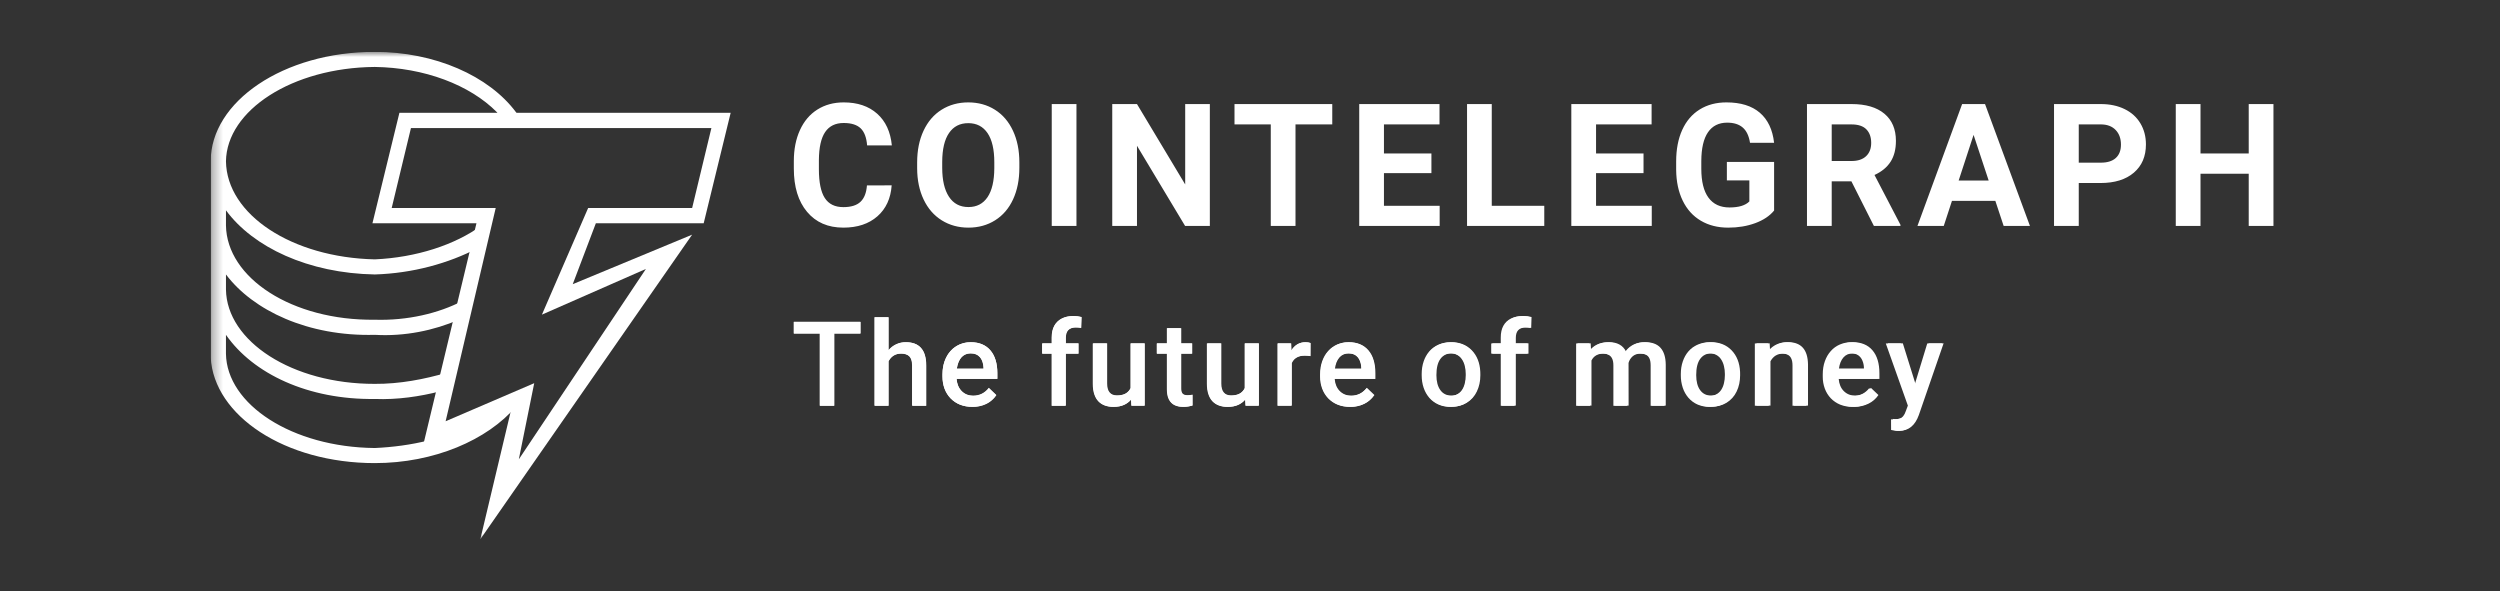 <svg width="241" height="57" viewBox="0 0 241 57" fill="none" xmlns="http://www.w3.org/2000/svg">
<rect x="0" y="0" width="241" height="57" fill="#333333" stroke="none"/>
<g clip-path="url(#clip0_47_247)">
<mask id="mask0_47_247" style="mask-type:luminance" maskUnits="userSpaceOnUse" x="20" y="5" width="200" height="47">
<path d="M20.311 5H220V51.986H20.311V5Z" fill="white"/>
</mask>
<g mask="url(#mask0_47_247)">
<path d="M85.957 17.869C85.867 19.133 85.408 20.128 84.578 20.856C83.749 21.581 82.657 21.944 81.3 21.944C79.817 21.944 78.651 21.437 77.802 20.423C76.951 19.41 76.525 18.018 76.525 16.247V15.528C76.525 14.399 76.721 13.403 77.114 12.542C77.506 11.681 78.066 11.021 78.793 10.562C79.522 10.101 80.369 9.871 81.333 9.871C82.667 9.871 83.743 10.234 84.559 10.961C85.374 11.687 85.846 12.706 85.974 14.019H83.59C83.531 13.261 83.323 12.711 82.966 12.369C82.608 12.028 82.064 11.857 81.333 11.857C80.538 11.857 79.944 12.146 79.549 12.724C79.154 13.303 78.952 14.2 78.941 15.415V16.303C78.941 17.573 79.13 18.501 79.509 19.087C79.888 19.674 80.486 19.968 81.301 19.967C82.037 19.967 82.587 19.797 82.95 19.455C83.313 19.113 83.521 18.584 83.573 17.87L85.957 17.869ZM98.266 16.174C98.266 17.332 98.064 18.346 97.661 19.216C97.259 20.088 96.683 20.761 95.933 21.234C95.184 21.707 94.325 21.944 93.356 21.944C92.397 21.944 91.541 21.71 90.788 21.242C90.037 20.774 89.454 20.105 89.04 19.237C88.627 18.369 88.418 17.369 88.413 16.238V15.657C88.413 14.5 88.618 13.482 89.029 12.603C89.439 11.724 90.019 11.048 90.77 10.577C91.519 10.107 92.376 9.872 93.34 9.871C94.304 9.871 95.161 10.106 95.91 10.577C96.66 11.048 97.24 11.724 97.65 12.603C98.061 13.482 98.266 14.498 98.266 15.649L98.266 16.174ZM95.851 15.641C95.851 14.409 95.634 13.473 95.2 12.833C94.765 12.192 94.145 11.872 93.34 11.872C92.54 11.872 91.922 12.188 91.488 12.82C91.053 13.452 90.834 14.38 90.829 15.602V16.175C90.829 17.375 91.046 18.305 91.48 18.966C91.914 19.628 92.539 19.96 93.356 19.96C94.155 19.96 94.77 19.641 95.2 19.003C95.628 18.365 95.845 17.436 95.851 16.214V15.641ZM103.771 21.783H101.388V10.032H103.771V21.783ZM116.629 21.783H114.245L109.605 14.052V21.783H107.221V10.032H109.605L114.253 17.78V10.032H116.629V21.783ZM128.43 11.994H124.886V21.783H122.503V11.994H119.006V10.032H128.43V11.994ZM137.989 16.691H133.413V19.838H138.784V21.783H131.029V10.032H138.769V11.994H133.413V14.794H137.989V16.691ZM143.806 19.838H148.868V21.783H141.423V10.032H143.806V19.838ZM158.436 16.69H153.859V19.838H159.23V21.783H151.475V10.032H159.214V11.994H153.859V14.794H158.436V16.69ZM171.023 20.298C170.593 20.82 169.986 21.224 169.202 21.512C168.419 21.8 167.551 21.945 166.596 21.945C165.595 21.945 164.717 21.723 163.963 21.279C163.207 20.834 162.625 20.19 162.214 19.345C161.803 18.501 161.593 17.508 161.582 16.368V15.568C161.582 14.395 161.777 13.38 162.167 12.522C162.556 11.664 163.117 11.008 163.851 10.553C164.584 10.098 165.444 9.871 166.43 9.871C167.802 9.871 168.874 10.203 169.648 10.868C170.421 11.532 170.88 12.499 171.023 13.769H168.702C168.596 13.096 168.362 12.604 167.999 12.293C167.636 11.98 167.137 11.824 166.501 11.824C165.69 11.824 165.073 12.134 164.649 12.752C164.226 13.371 164.012 14.291 164.006 15.513V16.263C164.006 17.495 164.236 18.426 164.697 19.055C165.158 19.684 165.834 19.999 166.724 19.999C167.619 19.999 168.257 19.805 168.638 19.418V17.393H166.47V15.609H171.023V20.298ZM178.476 17.482H176.577V21.783H174.193V10.032H178.492C179.859 10.032 180.913 10.342 181.654 10.961C182.396 11.579 182.767 12.453 182.767 13.583C182.767 14.385 182.596 15.053 182.254 15.588C181.912 16.124 181.395 16.551 180.701 16.868L183.204 21.67V21.783H180.645L178.476 17.482ZM176.577 15.52H178.5C179.098 15.52 179.562 15.366 179.891 15.056C180.219 14.746 180.383 14.32 180.383 13.777C180.383 13.223 180.228 12.787 179.918 12.47C179.608 12.152 179.132 11.994 178.492 11.994H176.577L176.577 15.52ZM192.35 19.361H188.17L187.377 21.783H184.841L189.149 10.032H191.357L195.687 21.783H193.153L192.35 19.361ZM188.815 17.401H191.707L190.253 13.002L188.815 17.401ZM200.392 17.643V21.783H198.008V10.032H202.521C203.39 10.032 204.154 10.194 204.813 10.517C205.473 10.839 205.981 11.298 206.335 11.893C206.69 12.487 206.868 13.164 206.868 13.923C206.868 15.074 206.48 15.982 205.704 16.645C204.927 17.311 203.853 17.644 202.482 17.643H200.392ZM200.392 15.681H202.521C203.152 15.681 203.633 15.531 203.963 15.23C204.295 14.928 204.461 14.498 204.46 13.939C204.46 13.363 204.293 12.897 203.96 12.542C203.626 12.188 203.165 12.005 202.577 11.994H200.392V15.681ZM219.161 21.783H216.777V16.747H212.129V21.783H209.744V10.032H212.129V14.794H216.777V10.032H219.161V21.783Z" fill="white"/>
<path d="M82.937 32.153H80.416V39.102H79.023V32.153H76.526V31.021H82.937V32.153ZM85.65 33.752C85.853 33.507 86.109 33.31 86.398 33.178C86.688 33.045 87.003 32.98 87.322 32.986C88.602 32.986 89.251 33.717 89.268 35.178V39.102H87.921V35.229C87.921 34.814 87.831 34.521 87.652 34.349C87.471 34.177 87.207 34.091 86.86 34.091C86.32 34.091 85.916 34.331 85.65 34.812V39.102H84.301V30.577H85.65V33.752ZM93.732 39.213C92.877 39.213 92.184 38.944 91.653 38.406C91.122 37.867 90.856 37.151 90.856 36.256V36.089C90.856 35.489 90.972 34.953 91.204 34.482C91.417 34.03 91.755 33.648 92.177 33.38C92.596 33.117 93.082 32.98 93.576 32.986C94.394 32.986 95.025 33.246 95.472 33.768C95.917 34.29 96.14 35.029 96.141 35.983V36.527H92.216C92.257 37.023 92.423 37.415 92.713 37.704C93.003 37.992 93.369 38.137 93.809 38.137C94.427 38.137 94.93 37.887 95.319 37.387L96.046 38.081C95.805 38.441 95.472 38.729 95.082 38.917C94.661 39.119 94.199 39.22 93.732 39.213ZM93.571 34.067C93.2 34.067 92.902 34.197 92.674 34.457C92.447 34.715 92.301 35.076 92.238 35.539H94.807V35.438C94.779 34.987 94.659 34.646 94.447 34.415C94.236 34.183 93.944 34.067 93.571 34.067ZM101.401 39.102V34.096H100.485V33.097H101.401V32.547C101.401 31.881 101.586 31.367 101.957 31.004C102.326 30.642 102.844 30.46 103.511 30.46C103.748 30.46 103.999 30.494 104.266 30.56L104.232 31.615C104.062 31.582 103.889 31.567 103.716 31.57C103.072 31.57 102.751 31.902 102.751 32.564V33.097H103.97V34.096H102.75V39.102H101.401ZM109.05 38.515C108.654 38.98 108.091 39.213 107.362 39.213C106.71 39.213 106.217 39.023 105.883 38.642C105.548 38.261 105.381 37.71 105.381 36.987V33.097H106.73V36.97C106.73 37.733 107.046 38.115 107.679 38.115C108.334 38.115 108.776 37.88 109.005 37.41V33.097H110.354V39.102H109.083L109.05 38.515ZM113.873 31.637V33.097H114.933V34.096H113.873V37.448C113.873 37.678 113.918 37.844 114.009 37.945C114.1 38.046 114.262 38.097 114.494 38.097C114.65 38.097 114.808 38.079 114.966 38.042V39.086C114.677 39.169 114.379 39.212 114.078 39.213C113.042 39.213 112.524 38.642 112.524 37.498V34.096H111.536V33.097H112.523V31.638L113.873 31.637ZM120.055 38.515C119.659 38.982 119.097 39.215 118.368 39.214C117.716 39.214 117.223 39.024 116.889 38.643C116.553 38.262 116.386 37.711 116.386 36.988V33.097H117.736V36.971C117.736 37.734 118.052 38.116 118.684 38.116C119.339 38.116 119.781 37.881 120.011 37.411V33.097H121.36V39.103H120.089L120.055 38.515ZM126.333 34.33C126.151 34.3 125.968 34.285 125.783 34.285C125.165 34.285 124.749 34.522 124.534 34.996V39.103H123.186V33.097H124.474L124.506 33.769C124.833 33.247 125.284 32.987 125.861 32.987C126.053 32.987 126.212 33.013 126.338 33.064L126.333 34.33ZM130.179 39.214C129.324 39.214 128.631 38.945 128.1 38.407C127.57 37.868 127.304 37.151 127.304 36.256V36.09C127.304 35.49 127.419 34.954 127.65 34.483C127.864 34.031 128.202 33.649 128.624 33.381C129.043 33.118 129.529 32.981 130.023 32.987C130.841 32.987 131.473 33.247 131.918 33.769C132.364 34.291 132.587 35.029 132.588 35.984V36.528H128.663C128.704 37.024 128.87 37.416 129.161 37.705C129.451 37.993 129.816 38.138 130.256 38.138C130.874 38.138 131.378 37.888 131.767 37.387L132.494 38.082C132.253 38.441 131.92 38.73 131.53 38.918C131.109 39.12 130.646 39.221 130.179 39.214ZM130.018 34.068C129.648 34.068 129.349 34.198 129.122 34.458C128.894 34.716 128.749 35.077 128.686 35.54H131.255V35.439C131.226 34.988 131.106 34.647 130.895 34.416C130.683 34.185 130.391 34.069 130.018 34.068ZM137.121 36.044C137.121 35.456 137.238 34.926 137.471 34.454C137.685 34.003 138.027 33.625 138.454 33.366C138.875 33.113 139.36 32.986 139.909 32.986C140.719 32.986 141.376 33.246 141.881 33.768C142.387 34.29 142.66 34.983 142.7 35.844L142.706 36.161C142.706 36.753 142.592 37.282 142.364 37.748C142.153 38.198 141.812 38.574 141.387 38.831C140.964 39.086 140.474 39.213 139.919 39.213C139.072 39.213 138.394 38.931 137.885 38.367C137.376 37.803 137.121 37.05 137.121 36.11V36.044ZM138.47 36.161C138.47 36.779 138.598 37.263 138.854 37.612C139.108 37.962 139.464 38.137 139.919 38.137C140.374 38.137 140.728 37.959 140.982 37.603C141.236 37.249 141.362 36.729 141.362 36.044C141.362 35.438 141.231 34.957 140.971 34.601C140.71 34.245 140.356 34.068 139.908 34.068C139.468 34.068 139.119 34.243 138.859 34.593C138.599 34.942 138.47 35.465 138.47 36.161ZM144.777 39.102V34.096H143.86V33.097H144.777V32.547C144.777 31.881 144.962 31.367 145.331 31.004C145.701 30.642 146.219 30.46 146.885 30.46C147.122 30.46 147.374 30.494 147.64 30.56L147.607 31.615C147.437 31.582 147.264 31.567 147.092 31.57C146.447 31.57 146.125 31.902 146.125 32.564V33.097H147.346V34.096H146.125V39.102H144.777ZM153.34 33.097L153.378 33.724C153.8 33.232 154.377 32.986 155.11 32.986C155.913 32.986 156.462 33.293 156.759 33.908C157.195 33.293 157.809 32.985 158.601 32.986C159.264 32.986 159.757 33.169 160.081 33.535C160.405 33.901 160.571 34.441 160.578 35.156V39.102H159.229V35.195C159.229 34.814 159.146 34.534 158.979 34.357C158.812 34.179 158.537 34.09 158.152 34.09C157.845 34.09 157.595 34.173 157.4 34.338C157.203 34.507 157.06 34.732 156.992 34.984L156.998 39.103H155.649V35.151C155.63 34.444 155.27 34.09 154.566 34.09C154.026 34.09 153.643 34.31 153.418 34.751V39.102H152.069V33.097H153.34ZM162.165 36.045C162.165 35.456 162.281 34.926 162.514 34.454C162.728 34.003 163.07 33.625 163.497 33.366C163.918 33.113 164.403 32.986 164.951 32.986C165.762 32.986 166.42 33.246 166.924 33.768C167.429 34.29 167.702 34.983 167.743 35.844L167.748 36.161C167.748 36.753 167.635 37.282 167.408 37.748C167.196 38.198 166.855 38.574 166.43 38.831C166.006 39.086 165.517 39.213 164.962 39.213C164.115 39.213 163.437 38.931 162.928 38.367C162.419 37.803 162.165 37.05 162.165 36.11V36.045ZM163.514 36.161C163.514 36.779 163.641 37.263 163.896 37.612C164.152 37.962 164.507 38.137 164.962 38.137C165.417 38.137 165.771 37.959 166.025 37.603C166.279 37.249 166.405 36.729 166.405 36.044C166.405 35.438 166.275 34.957 166.014 34.601C165.753 34.245 165.399 34.068 164.951 34.068C164.51 34.068 164.161 34.243 163.902 34.593C163.643 34.942 163.513 35.465 163.514 36.161ZM170.595 33.097L170.634 33.791C171.079 33.254 171.661 32.985 172.382 32.986C173.633 32.986 174.27 33.702 174.292 35.134V39.102H172.944V35.212C172.944 34.831 172.861 34.549 172.696 34.365C172.532 34.182 172.263 34.09 171.888 34.09C171.345 34.09 170.94 34.336 170.673 34.828V39.102H169.324V33.097H170.595ZM178.765 39.213C177.91 39.213 177.218 38.944 176.688 38.406C176.156 37.867 175.89 37.151 175.89 36.256V36.089C175.89 35.489 176.006 34.953 176.237 34.482C176.451 34.03 176.789 33.648 177.212 33.38C177.63 33.117 178.116 32.98 178.61 32.986C179.428 32.986 180.06 33.246 180.506 33.768C180.952 34.29 181.175 35.029 181.175 35.983V36.527H177.251C177.291 37.023 177.456 37.415 177.746 37.704C178.037 37.992 178.403 38.137 178.843 38.137C179.461 38.137 179.964 37.887 180.352 37.387L181.081 38.081C180.84 38.441 180.507 38.729 180.117 38.917C179.696 39.119 179.233 39.221 178.765 39.213ZM178.605 34.067C178.235 34.067 177.936 34.197 177.708 34.457C177.481 34.715 177.336 35.076 177.272 35.539H179.842V35.438C179.813 34.987 179.692 34.646 179.481 34.415C179.271 34.183 178.978 34.067 178.605 34.067ZM184.704 37.171L185.925 33.097H187.363L184.975 40.013C184.61 41.023 183.988 41.528 183.111 41.528C182.891 41.523 182.673 41.49 182.462 41.428V40.385L182.718 40.401C183.058 40.401 183.314 40.339 183.485 40.216C183.658 40.091 183.794 39.883 183.893 39.592L184.088 39.075L181.979 33.097H183.433L184.704 37.171ZM49.744 39.189L41.281 42.826V42.462C39.649 42.875 37.842 43.113 36.13 43.189C28.172 43.113 21.856 38.996 21.782 34.097V32.277C24.396 36.034 29.717 38.551 36.13 38.461C38.3 38.551 40.52 38.212 42.385 37.733L43.12 35.914C40.909 36.567 38.494 37.021 36.13 37.005C28.172 37.021 21.856 32.904 21.783 27.913V26.458C24.396 29.932 29.705 32.449 36.13 32.278C39.021 32.45 41.848 31.848 44.224 30.822L44.593 29.004C42.27 30.215 39.261 30.918 36.13 30.822C28.172 30.918 21.856 26.801 21.783 21.73V20.275C24.396 23.829 29.717 26.347 36.13 26.458C39.775 26.347 43.231 25.394 46.065 23.912L46.432 21.729C43.861 23.613 40.108 24.827 36.13 25.003C28.172 24.827 21.857 20.709 21.783 15.547C21.856 10.637 28.172 6.519 36.13 6.454C40.874 6.519 45.28 8.164 47.904 10.819L48.16 11.239L50.014 11.247L49.744 10.819C47.134 7.314 41.916 5 36.13 5C27.325 5 20.311 9.798 20.311 15.547V34.46C20.62 40.073 27.474 44.643 36.13 44.643C41.848 44.643 46.986 42.42 49.744 39.189Z" fill="white"/>
<path d="M46.301 51.987L49.271 39.507L40.732 43.178L45.931 21.521H35.904L38.503 10.875H70.436L67.836 21.521H57.441L55.212 27.394L66.722 22.621L46.301 51.987ZM51.499 36.937L50.014 44.279L62.267 25.925L52.241 30.331L56.697 20.052H66.722L68.579 12.343H39.616L37.759 20.052H47.786L42.958 40.609L51.498 36.939L51.499 36.937Z" fill="white"/>
<path d="M101.379 39.116H102.716V34.087H103.955V33.109H102.716V32.532C102.716 32.321 102.753 32.143 102.827 31.999C102.901 31.857 103.017 31.743 103.16 31.672C103.308 31.593 103.484 31.554 103.688 31.554C103.789 31.554 103.881 31.558 103.965 31.566C104.054 31.573 104.136 31.586 104.21 31.605L104.243 30.573C104.12 30.539 103.993 30.515 103.866 30.5C103.735 30.481 103.603 30.472 103.471 30.473C103.042 30.473 102.67 30.552 102.356 30.711C102.047 30.861 101.792 31.103 101.628 31.405C101.462 31.709 101.379 32.084 101.379 32.532V33.109H100.457V34.087H101.379V39.116ZM85.654 33.8V30.59H84.322V39.116H85.654V34.829C85.694 34.753 85.738 34.681 85.788 34.614C85.91 34.448 86.061 34.317 86.243 34.22C86.427 34.124 86.64 34.076 86.88 34.076C87.11 34.076 87.305 34.115 87.464 34.193C87.623 34.267 87.743 34.389 87.824 34.559C87.91 34.729 87.953 34.959 87.953 35.247V39.116H89.295V35.259C89.295 34.847 89.249 34.499 89.157 34.215C89.084 33.953 88.948 33.713 88.762 33.515C88.591 33.334 88.378 33.199 88.141 33.121C87.884 33.036 87.613 32.995 87.342 32.999C87.018 32.994 86.697 33.064 86.405 33.203C86.112 33.342 85.855 33.546 85.654 33.8ZM80.42 39.116V32.144H82.957V31.034H76.523V32.144H79.038V39.116H80.42Z" fill="white"/>
<path fill-rule="evenodd" clip-rule="evenodd" d="M93.743 39.224C93.331 39.231 92.922 39.157 92.538 39.008C92.195 38.868 91.885 38.658 91.627 38.392C91.377 38.124 91.183 37.809 91.055 37.465C90.92 37.097 90.853 36.708 90.856 36.315V36.094C90.856 35.624 90.924 35.198 91.061 34.817C91.198 34.436 91.388 34.111 91.632 33.84C91.871 33.569 92.167 33.355 92.498 33.213C92.84 33.066 93.209 32.993 93.581 32.996C94.01 32.996 94.386 33.068 94.708 33.213C95.029 33.357 95.296 33.561 95.507 33.824C95.722 34.083 95.881 34.392 95.985 34.751C96.092 35.11 96.145 35.506 96.146 35.939V36.51H92.206C92.219 36.7 92.252 36.879 92.305 37.049C92.378 37.271 92.486 37.465 92.626 37.632C92.767 37.798 92.938 37.929 93.138 38.026C93.337 38.118 93.564 38.165 93.82 38.165C94.142 38.165 94.429 38.1 94.681 37.97C94.932 37.84 95.151 37.657 95.335 37.42L96.04 38.103C95.897 38.306 95.727 38.489 95.535 38.647C95.328 38.818 95.075 38.956 94.775 39.063C94.443 39.176 94.093 39.231 93.743 39.224ZM92.288 35.256C92.265 35.353 92.247 35.451 92.233 35.549H94.824V35.444C94.82 35.212 94.771 34.982 94.681 34.767C94.601 34.563 94.464 34.385 94.286 34.256C94.109 34.127 93.872 34.063 93.576 34.063C93.354 34.063 93.156 34.111 92.982 34.206C92.807 34.303 92.66 34.442 92.554 34.611C92.431 34.81 92.341 35.028 92.288 35.256Z" fill="white"/>
<path d="M108.367 39.021C108.623 38.899 108.848 38.722 109.027 38.502L109.061 39.115H110.326V33.108H108.983V37.419C108.89 37.623 108.742 37.797 108.555 37.922C108.337 38.07 108.038 38.143 107.657 38.143C107.529 38.144 107.401 38.126 107.279 38.088C107.162 38.051 107.055 37.987 106.968 37.899C106.872 37.8 106.8 37.68 106.757 37.549C106.701 37.372 106.675 37.186 106.679 37V33.108H105.342V36.989C105.342 37.385 105.39 37.726 105.486 38.011C105.582 38.296 105.717 38.527 105.891 38.704C106.069 38.882 106.28 39.013 106.524 39.098C106.768 39.183 107.037 39.226 107.329 39.226C107.732 39.226 108.078 39.157 108.367 39.021ZM114.894 34.086V33.108H113.823V31.637H112.485V33.108H111.508V34.085H112.485V37.538C112.485 37.949 112.552 38.278 112.685 38.526C112.818 38.774 113.003 38.954 113.24 39.064C113.477 39.171 113.749 39.225 114.056 39.225C114.245 39.225 114.412 39.212 114.556 39.186C114.704 39.161 114.833 39.131 114.945 39.097L114.939 38.076C114.783 38.108 114.626 38.125 114.467 38.127C114.338 38.127 114.225 38.11 114.128 38.076C114.031 38.042 113.95 37.972 113.901 37.882C113.849 37.782 113.823 37.639 113.823 37.454V34.085L114.894 34.086ZM119.368 39.021C119.631 38.892 119.851 38.719 120.028 38.502L120.062 39.115H121.328V33.108H119.985V37.419C119.891 37.623 119.743 37.797 119.557 37.922C119.339 38.07 119.039 38.143 118.657 38.143C118.524 38.143 118.398 38.125 118.28 38.088C118.162 38.051 118.056 37.986 117.969 37.899C117.873 37.8 117.801 37.68 117.758 37.549C117.702 37.372 117.676 37.186 117.681 37V33.108H116.342V36.989C116.342 37.385 116.39 37.726 116.487 38.011C116.583 38.296 116.718 38.527 116.892 38.704C117.07 38.882 117.281 39.013 117.525 39.098C117.769 39.183 118.037 39.226 118.33 39.226C118.733 39.226 119.079 39.157 119.368 39.021ZM124.485 35.01V39.115H123.148V33.108H124.425L124.462 33.814L124.485 33.775C124.637 33.531 124.826 33.34 125.051 33.203C125.281 33.066 125.545 32.998 125.845 32.998C125.927 32.998 126.014 33.005 126.106 33.019C126.202 33.035 126.275 33.051 126.323 33.07L126.312 34.313C126.132 34.284 125.95 34.269 125.768 34.269C125.539 34.269 125.337 34.302 125.163 34.369C125.011 34.422 124.873 34.507 124.756 34.617C124.639 34.727 124.547 34.861 124.485 35.01Z" fill="white"/>
<path fill-rule="evenodd" clip-rule="evenodd" d="M130.141 39.225C129.697 39.225 129.295 39.152 128.936 39.008C128.594 38.868 128.284 38.658 128.026 38.392C127.776 38.124 127.581 37.809 127.454 37.465C127.319 37.097 127.251 36.708 127.254 36.316V36.094C127.254 35.624 127.323 35.199 127.46 34.817C127.596 34.436 127.786 34.111 128.031 33.84C128.27 33.57 128.566 33.355 128.898 33.213C129.24 33.067 129.608 32.993 129.98 32.996C130.409 32.996 130.785 33.069 131.107 33.213C131.429 33.357 131.696 33.561 131.906 33.824C132.121 34.083 132.28 34.392 132.383 34.751C132.49 35.11 132.544 35.506 132.544 35.939V36.51H128.604C128.617 36.7 128.65 36.88 128.703 37.049C128.777 37.271 128.884 37.465 129.025 37.632C129.165 37.798 129.335 37.93 129.535 38.026C129.736 38.119 129.963 38.165 130.218 38.165C130.517 38.171 130.812 38.104 131.079 37.97C131.331 37.84 131.549 37.657 131.734 37.421L132.439 38.104C132.296 38.307 132.126 38.49 131.934 38.647C131.706 38.829 131.449 38.97 131.173 39.063C130.841 39.177 130.492 39.231 130.141 39.225ZM128.686 35.256C128.664 35.353 128.645 35.451 128.632 35.55H131.223V35.445C131.218 35.212 131.17 34.982 131.079 34.768C130.999 34.563 130.862 34.385 130.685 34.256C130.507 34.127 130.27 34.063 129.974 34.063C129.752 34.063 129.554 34.111 129.38 34.206C129.209 34.299 129.067 34.434 128.953 34.612C128.829 34.81 128.739 35.028 128.686 35.256ZM137.051 36.05V36.177C137.051 36.61 137.113 37.012 137.239 37.382C137.365 37.751 137.548 38.075 137.789 38.354C138.029 38.628 138.322 38.842 138.666 38.997C139.014 39.149 139.408 39.225 139.849 39.225C140.285 39.225 140.675 39.149 141.02 38.998C141.364 38.842 141.656 38.627 141.897 38.354C142.142 38.069 142.329 37.739 142.446 37.382C142.572 37.012 142.635 36.61 142.635 36.177V36.05C142.635 35.617 142.572 35.215 142.446 34.845C142.33 34.487 142.143 34.157 141.897 33.873C141.655 33.595 141.353 33.375 141.014 33.23C140.643 33.069 140.241 32.99 139.837 32.996C139.401 32.996 139.009 33.074 138.661 33.23C138.317 33.381 138.024 33.596 137.783 33.873C137.54 34.158 137.355 34.488 137.239 34.845C137.113 35.215 137.051 35.617 137.051 36.05ZM138.389 36.177V36.05C138.389 35.783 138.416 35.531 138.472 35.295C138.522 35.069 138.61 34.853 138.733 34.657C138.851 34.472 139.001 34.327 139.183 34.223C139.367 34.116 139.585 34.062 139.837 34.062C140.089 34.062 140.305 34.116 140.486 34.223C140.672 34.327 140.824 34.471 140.942 34.656C141.064 34.841 141.153 35.053 141.209 35.295C141.267 35.531 141.297 35.783 141.297 36.05V36.177C141.297 36.447 141.267 36.703 141.209 36.943C141.153 37.184 141.066 37.395 140.948 37.576C140.833 37.754 140.677 37.901 140.492 38.004C140.295 38.112 140.073 38.166 139.849 38.159C139.593 38.159 139.373 38.107 139.188 38.004C139.003 37.901 138.847 37.754 138.733 37.576C138.609 37.382 138.52 37.168 138.472 36.943C138.415 36.692 138.387 36.435 138.389 36.177Z" fill="white"/>
<path d="M146.011 39.116H144.673V34.087H143.752V33.109H144.673V32.532C144.673 32.084 144.757 31.709 144.923 31.405C145.094 31.097 145.336 30.866 145.651 30.711C145.965 30.552 146.337 30.472 146.767 30.473C146.899 30.473 147.03 30.482 147.16 30.5C147.29 30.515 147.416 30.539 147.538 30.573L147.505 31.605C147.424 31.586 147.342 31.573 147.26 31.566C147.168 31.558 147.075 31.555 146.983 31.555C146.779 31.555 146.603 31.594 146.455 31.672C146.313 31.744 146.197 31.858 146.122 31.999C146.044 32.165 146.006 32.348 146.011 32.532V33.109H147.249V34.086H146.011V39.116ZM153.277 34.799V39.116H151.938V33.11H153.199L153.241 33.787C153.437 33.541 153.676 33.35 153.959 33.216C154.259 33.071 154.605 32.998 154.997 32.999C155.272 32.999 155.521 33.04 155.747 33.121C155.976 33.199 156.174 33.323 156.341 33.493C156.464 33.616 156.566 33.765 156.647 33.94C156.682 33.89 156.719 33.841 156.757 33.793C156.957 33.545 157.203 33.35 157.495 33.21C157.81 33.063 158.154 32.991 158.5 32.999C158.808 32.999 159.081 33.041 159.322 33.127C159.566 33.208 159.774 33.338 159.944 33.515C160.114 33.692 160.243 33.924 160.332 34.209C160.421 34.49 160.465 34.831 160.465 35.231V39.116H159.122V35.225C159.122 34.921 159.078 34.686 158.989 34.52C158.914 34.363 158.783 34.24 158.622 34.176C158.463 34.109 158.272 34.075 158.051 34.075C157.843 34.075 157.66 34.115 157.501 34.193C157.347 34.266 157.212 34.374 157.107 34.509C157 34.644 156.918 34.797 156.865 34.961C156.867 35.011 156.868 35.062 156.868 35.114V39.116H155.53V35.232C155.53 34.939 155.486 34.71 155.397 34.544C155.32 34.384 155.188 34.258 155.025 34.188C154.845 34.109 154.65 34.072 154.453 34.077C154.201 34.077 153.987 34.125 153.809 34.221C153.637 34.317 153.49 34.452 153.382 34.616C153.342 34.674 153.307 34.735 153.277 34.799Z" fill="white"/>
<path fill-rule="evenodd" clip-rule="evenodd" d="M162.031 36.177V36.05C162.031 35.617 162.094 35.215 162.22 34.845C162.346 34.472 162.527 34.148 162.764 33.873C163.004 33.595 163.304 33.375 163.641 33.23C164.012 33.069 164.413 32.99 164.818 32.996C165.258 32.996 165.65 33.074 165.995 33.23C166.342 33.381 166.637 33.596 166.878 33.873C167.118 34.147 167.301 34.471 167.427 34.845C167.553 35.215 167.616 35.617 167.616 36.05V36.177C167.616 36.61 167.553 37.012 167.427 37.382C167.301 37.751 167.118 38.075 166.878 38.354C166.636 38.63 166.336 38.849 166 38.997C165.656 39.149 165.266 39.225 164.829 39.225C164.423 39.231 164.021 39.154 163.647 38.998C163.311 38.85 163.012 38.63 162.77 38.354C162.524 38.069 162.338 37.739 162.22 37.382C162.091 36.994 162.027 36.587 162.031 36.177ZM163.369 36.05V36.177C163.369 36.447 163.397 36.703 163.452 36.943C163.508 37.184 163.595 37.395 163.713 37.576C163.831 37.758 163.983 37.9 164.168 38.004C164.353 38.107 164.573 38.159 164.829 38.159C165.077 38.159 165.292 38.107 165.473 38.004C165.657 37.901 165.814 37.754 165.928 37.576C166.052 37.382 166.14 37.168 166.189 36.943C166.248 36.703 166.278 36.447 166.278 36.177V36.05C166.278 35.783 166.248 35.531 166.189 35.295C166.139 35.068 166.049 34.852 165.923 34.657C165.81 34.476 165.653 34.327 165.467 34.223C165.269 34.112 165.045 34.056 164.818 34.062C164.566 34.062 164.348 34.116 164.163 34.223C163.98 34.328 163.825 34.477 163.713 34.656C163.595 34.841 163.508 35.053 163.452 35.295C163.396 35.542 163.368 35.796 163.369 36.05Z" fill="white"/>
<path d="M170.504 34.846V39.114H169.166V33.107H170.426L170.47 33.831L170.498 33.796C170.703 33.545 170.961 33.344 171.254 33.207C171.559 33.063 171.893 32.992 172.23 32.996C172.519 32.996 172.78 33.037 173.013 33.119C173.25 33.196 173.452 33.324 173.618 33.501C173.789 33.679 173.918 33.911 174.007 34.195C174.096 34.477 174.14 34.823 174.14 35.233V39.114H172.797V35.229C172.797 34.94 172.754 34.713 172.669 34.546C172.597 34.385 172.469 34.257 172.308 34.185C172.125 34.105 171.925 34.067 171.725 34.075C171.496 34.075 171.29 34.123 171.109 34.219C170.928 34.315 170.771 34.449 170.649 34.613C170.595 34.686 170.547 34.763 170.504 34.846Z" fill="white"/>
<path fill-rule="evenodd" clip-rule="evenodd" d="M178.599 39.224C178.188 39.231 177.779 39.157 177.395 39.008C177.053 38.868 176.743 38.658 176.485 38.392C176.235 38.124 176.04 37.809 175.913 37.465C175.778 37.097 175.71 36.708 175.713 36.315V36.094C175.713 35.624 175.782 35.198 175.919 34.817C176.055 34.436 176.245 34.111 176.49 33.84C176.728 33.569 177.024 33.355 177.356 33.213C177.698 33.066 178.066 32.993 178.438 32.996C178.868 32.996 179.244 33.068 179.566 33.213C179.887 33.357 180.154 33.561 180.365 33.824C180.579 34.083 180.738 34.392 180.842 34.751C180.949 35.11 181.003 35.506 181.003 35.939V36.51H177.063C177.076 36.7 177.109 36.879 177.162 37.049C177.236 37.271 177.343 37.465 177.483 37.632C177.624 37.798 177.795 37.929 177.994 38.026C178.194 38.118 178.422 38.165 178.677 38.165C178.999 38.165 179.286 38.1 179.537 37.97C179.789 37.84 180.007 37.657 180.193 37.42L180.897 38.103C180.754 38.306 180.584 38.489 180.392 38.647C180.165 38.829 179.908 38.969 179.632 39.063C179.3 39.177 178.95 39.231 178.599 39.224ZM177.145 35.256C177.123 35.353 177.104 35.451 177.091 35.549H179.682V35.444C179.677 35.212 179.628 34.982 179.537 34.767C179.458 34.563 179.321 34.385 179.144 34.256C178.966 34.127 178.729 34.063 178.433 34.063C178.21 34.063 178.012 34.111 177.839 34.206C177.668 34.299 177.526 34.434 177.411 34.611C177.289 34.81 177.199 35.028 177.145 35.256Z" fill="white"/>
<path d="M183.918 39.1L181.791 33.109H183.234L184.536 37.212L185.787 33.109H187.22L184.811 40.031C184.747 40.196 184.675 40.357 184.594 40.514C184.501 40.694 184.383 40.861 184.244 41.009C184.103 41.168 183.928 41.295 183.717 41.392C183.506 41.491 183.251 41.541 182.951 41.541C182.833 41.541 182.718 41.53 182.607 41.507C182.504 41.49 182.402 41.47 182.301 41.447L182.296 40.425C182.385 40.433 182.473 40.438 182.562 40.442C182.751 40.447 182.939 40.419 183.118 40.359C183.261 40.312 183.386 40.223 183.478 40.103C183.575 39.985 183.656 39.825 183.722 39.625L183.918 39.1Z" fill="white"/>
</g>
</g>
<defs>
<clipPath id="clip0_47_247">
<rect width="199.689" height="46.986" fill="white" transform="translate(20.311 5.008)"/>
</clipPath>
</defs>
</svg>
